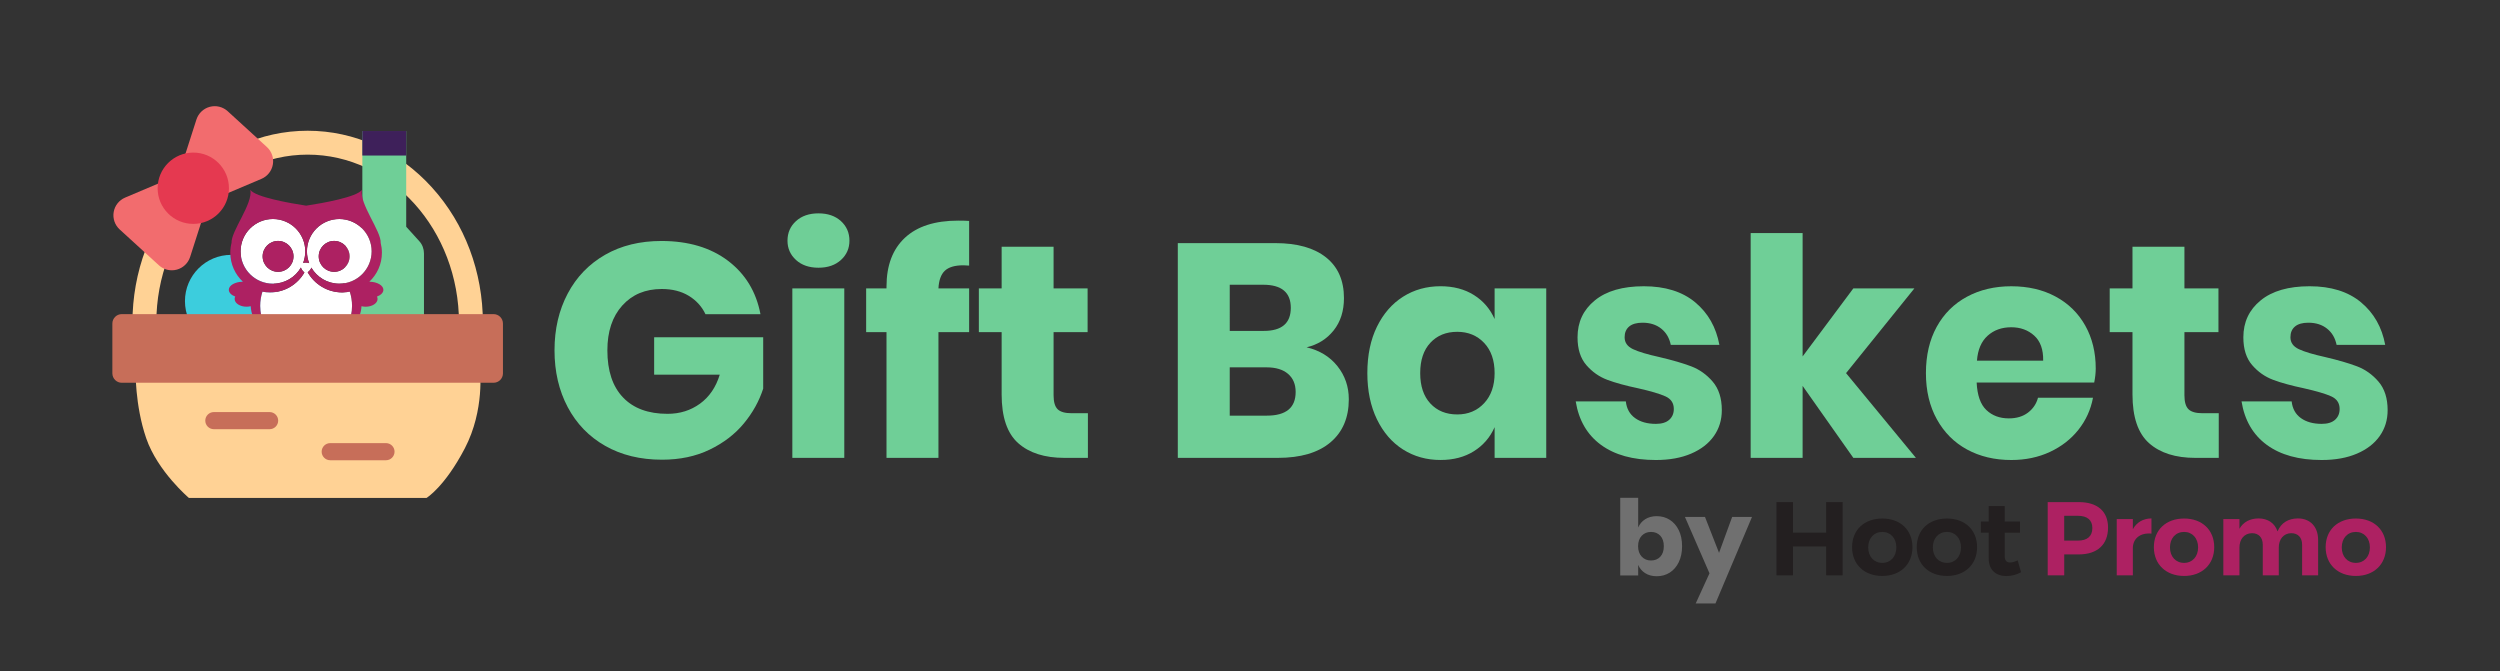 <?xml version="1.0" encoding="utf-8"?>
<!-- Generator: Adobe Illustrator 23.0.1, SVG Export Plug-In . SVG Version: 6.00 Build 0)  -->
<svg version="1.1" id="Layer_3" xmlns="http://www.w3.org/2000/svg" xmlns:xlink="http://www.w3.org/1999/xlink" x="0px" y="0px"
	 viewBox="0 0 1958.84 526" style="enable-background:new 0 0 1958.84 526;" xml:space="preserve">
<rect x="0" y="0" width="1958.84" height="526" fill="#333333" stroke="none"/>
<style type="text/css">
	.st0{fill:#6FCF97;}
	.st1{fill:#AD2162;}
	.st2{fill:#231F20;}
	.st3{fill:#707070;}
	.st4{fill:#FFD295;}
	.st5{fill:#3E205A;}
	.st6{fill:#F26C6E;}
	.st7{fill:#E53950;}
	.st8{fill:#3CCDDD;}
	.st9{fill:#FFFFFF;}
	.st10{fill:#C76E59;}
</style>
<g>
	<g>
		<path class="st0" d="M570.38,204.3c13.64,10.32,22.13,24.28,25.47,41.89h-43.08c-2.86-6.03-7.22-10.83-13.09-14.4
			c-5.87-3.57-12.93-5.35-21.18-5.35c-12.85,0-23.17,4.33-30.94,12.97c-7.78,8.65-11.66,20.35-11.66,35.1
			c0,16.03,4.08,28.32,12.26,36.89c8.17,8.57,19.79,12.85,34.87,12.85c9.68,0,18.17-2.66,25.46-7.97
			c7.3-5.31,12.46-12.89,15.47-22.73h-51.41v-29.27h85.44v40.22c-3.18,9.84-8.25,18.96-15.23,27.37
			c-6.98,8.41-15.91,15.23-26.78,20.47c-10.87,5.24-23.29,7.85-37.25,7.85c-16.98,0-31.81-3.61-44.51-10.83
			c-12.7-7.22-22.49-17.33-29.39-30.35c-6.9-13.01-10.35-27.85-10.35-44.51s3.45-31.49,10.35-44.51
			c6.9-13.01,16.66-23.12,29.27-30.35c12.61-7.22,27.33-10.83,44.15-10.83C539.36,188.83,556.73,193.99,570.38,204.3z"/>
		<path class="st0" d="M623.69,173.24c4.44-4.05,10.31-6.07,17.61-6.07c7.3,0,13.17,2.02,17.61,6.07c4.44,4.05,6.66,9.16,6.66,15.35
			c0,6.03-2.22,11.07-6.66,15.11c-4.44,4.05-10.32,6.07-17.61,6.07c-7.3,0-13.17-2.02-17.61-6.07c-4.44-4.05-6.66-9.08-6.66-15.11
			C617.03,182.4,619.25,177.28,623.69,173.24z M661.53,225.96v132.8h-40.7v-132.8H661.53z"/>
		<path class="st0" d="M754.83,207.87c-6.66,0-11.51,1.43-14.52,4.28c-3.02,2.86-4.68,7.46-5,13.8h24.04v34.27h-24.04v98.53h-40.7
			v-98.53h-15.95v-34.27h15.95v-1.43c0-16.5,4.8-29.23,14.4-38.2c9.6-8.96,23.52-13.45,41.77-13.45c3.81,0,6.66,0.08,8.57,0.24
			v34.99L754.83,207.87z"/>
		<path class="st0" d="M852.41,323.77v34.99h-18.33c-15.55,0-27.65-3.85-36.29-11.54c-8.65-7.69-12.97-20.43-12.97-38.2v-48.79
			h-17.85v-34.27h17.85v-32.61h40.7v32.61h26.66v34.27h-26.66v49.5c0,5.24,1.07,8.89,3.21,10.95c2.14,2.06,5.75,3.09,10.83,3.09
			H852.41z"/>
		<path class="st0" d="M1047.92,286.88c5.95,7.46,8.92,16.11,8.92,25.94c0,14.44-4.8,25.7-14.4,33.8
			c-9.6,8.09-23.36,12.14-41.29,12.14h-78.3V190.49h76.4c17.14,0,30.38,3.73,39.75,11.19c9.36,7.46,14.04,18.09,14.04,31.89
			c0,10.16-2.7,18.6-8.09,25.35c-5.4,6.75-12.46,11.15-21.18,13.21C1033.91,274.51,1041.97,279.43,1047.92,286.88z M963.55,259.28
			h26.66c14.12,0,21.18-6.03,21.18-18.09c0-12.06-7.22-18.09-21.66-18.09h-26.18V259.28z M1015.19,307.11
			c0-6.03-1.99-10.75-5.95-14.16c-3.97-3.41-9.6-5.12-16.9-5.12h-28.8v37.84h29.04C1007.66,325.68,1015.19,319.49,1015.19,307.11z"
			/>
		<path class="st0" d="M1154.9,231.19c7.3,4.6,12.69,10.87,16.18,18.8v-24.04h40.46v132.8h-40.46v-24.04
			c-3.49,7.94-8.89,14.2-16.18,18.8c-7.3,4.6-16.03,6.9-26.18,6.9c-10.95,0-20.75-2.74-29.39-8.21
			c-8.65-5.47-15.47-13.37-20.47-23.68c-5-10.31-7.5-22.37-7.5-36.18c0-13.96,2.5-26.06,7.5-36.29c5-10.23,11.82-18.09,20.47-23.56
			c8.65-5.47,18.44-8.21,29.39-8.21C1138.87,224.29,1147.6,226.59,1154.9,231.19z M1120.75,268.56c-5.32,5.71-7.97,13.65-7.97,23.8
			c0,10.16,2.66,18.09,7.97,23.8c5.31,5.71,12.33,8.57,21.06,8.57c8.57,0,15.59-2.93,21.06-8.81c5.47-5.87,8.21-13.72,8.21-23.56
			c0-10-2.74-17.89-8.21-23.68c-5.47-5.79-12.5-8.69-21.06-8.69C1133.08,259.99,1126.06,262.85,1120.75,268.56z"/>
		<path class="st0" d="M1328.28,236.9c10.07,8.41,16.38,19.52,18.92,33.32h-38.08c-1.11-5.39-3.61-9.64-7.5-12.73
			c-3.89-3.09-8.77-4.64-14.64-4.64c-4.6,0-8.09,0.99-10.47,2.98c-2.38,1.99-3.57,4.8-3.57,8.45c0,4.13,2.18,7.22,6.54,9.28
			c4.36,2.06,11.22,4.13,20.59,6.19c10.15,2.38,18.48,4.8,24.99,7.26c6.5,2.46,12.14,6.47,16.9,12.02
			c4.76,5.56,7.14,13.01,7.14,22.37c0,7.62-2.06,14.36-6.19,20.23c-4.13,5.87-10.08,10.47-17.85,13.8c-7.78,3.33-16.98,5-27.61,5
			c-17.93,0-32.29-3.96-43.08-11.9c-10.79-7.93-17.37-19.28-19.75-34.03h39.27c0.63,5.71,3.05,10.08,7.26,13.09
			c4.2,3.02,9.64,4.52,16.3,4.52c4.6,0,8.09-1.07,10.47-3.21s3.57-4.96,3.57-8.45c0-4.6-2.18-7.89-6.54-9.88
			c-4.37-1.98-11.46-4.08-21.3-6.31c-9.84-2.06-17.93-4.28-24.28-6.66c-6.35-2.38-11.82-6.23-16.42-11.54
			c-4.6-5.31-6.9-12.57-6.9-21.78c0-11.9,4.52-21.54,13.57-28.92c9.04-7.38,21.81-11.07,38.32-11.07
			C1304.76,224.29,1318.2,228.5,1328.28,236.9z"/>
		<path class="st0" d="M1452.16,358.76l-39.75-56.41v56.41h-40.7V182.64h40.7v96.63l39.75-53.31H1500l-53.55,66.4l54.74,66.4
			H1452.16z"/>
		<path class="st0" d="M1640.89,299.74h-92.11c0.48,10,3.01,17.18,7.62,21.54c4.6,4.37,10.47,6.54,17.61,6.54
			c6.03,0,11.03-1.51,14.99-4.52c3.96-3.01,6.58-6.9,7.85-11.66h43.08c-1.75,9.36-5.56,17.73-11.42,25.11
			c-5.87,7.38-13.33,13.17-22.37,17.37c-9.04,4.21-19.12,6.31-30.23,6.31c-13.01,0-24.55-2.74-34.63-8.21
			c-10.08-5.47-17.97-13.37-23.68-23.68c-5.71-10.31-8.57-22.37-8.57-36.18c0-13.96,2.82-26.06,8.45-36.29
			c5.63-10.23,13.53-18.09,23.68-23.56c10.15-5.47,21.74-8.21,34.75-8.21c13.17,0,24.75,2.7,34.75,8.09
			c10,5.4,17.73,12.97,23.21,22.73c5.47,9.76,8.21,20.98,8.21,33.68C1642.08,292.12,1641.68,295.77,1640.89,299.74z M1593.88,262.96
			c-4.84-4.36-10.83-6.54-17.97-6.54c-7.46,0-13.65,2.22-18.56,6.66c-4.92,4.44-7.7,10.95-8.33,19.52h51.88
			C1601.06,273.88,1598.72,267.33,1593.88,262.96z"/>
		<path class="st0" d="M1738.47,323.77v34.99h-18.33c-15.55,0-27.65-3.85-36.29-11.54c-8.65-7.69-12.97-20.43-12.97-38.2v-48.79
			h-17.85v-34.27h17.85v-32.61h40.7v32.61h26.66v34.27h-26.66v49.5c0,5.24,1.07,8.89,3.21,10.95c2.14,2.06,5.75,3.09,10.83,3.09
			H1738.47z"/>
		<path class="st0" d="M1849.97,236.9c10.07,8.41,16.38,19.52,18.92,33.32h-38.08c-1.11-5.39-3.61-9.64-7.5-12.73
			c-3.89-3.09-8.77-4.64-14.64-4.64c-4.6,0-8.09,0.99-10.47,2.98c-2.38,1.99-3.57,4.8-3.57,8.45c0,4.13,2.18,7.22,6.54,9.28
			c4.36,2.06,11.22,4.13,20.59,6.19c10.15,2.38,18.48,4.8,24.99,7.26c6.5,2.46,12.14,6.47,16.9,12.02
			c4.76,5.56,7.14,13.01,7.14,22.37c0,7.62-2.06,14.36-6.19,20.23c-4.13,5.87-10.08,10.47-17.85,13.8c-7.78,3.33-16.98,5-27.61,5
			c-17.93,0-32.29-3.96-43.08-11.9c-10.79-7.93-17.37-19.28-19.75-34.03h39.27c0.63,5.71,3.05,10.08,7.26,13.09
			c4.2,3.02,9.64,4.52,16.3,4.52c4.6,0,8.09-1.07,10.47-3.21s3.57-4.96,3.57-8.45c0-4.6-2.18-7.89-6.54-9.88
			c-4.37-1.98-11.46-4.08-21.3-6.31c-9.84-2.06-17.93-4.28-24.28-6.66c-6.35-2.38-11.82-6.23-16.42-11.54
			c-4.6-5.31-6.9-12.57-6.9-21.78c0-11.9,4.52-21.54,13.57-28.92c9.04-7.38,21.81-11.07,38.32-11.07
			C1826.44,224.29,1839.89,228.5,1849.97,236.9z"/>
	</g>
	<g>
		<g>
			<path class="st1" d="M1651.73,413.33c0,13.36-8.36,21.07-22.95,21.07h-11.39v16.4h-12.95v-57.38h24.35
				C1643.37,393.41,1651.73,400.63,1651.73,413.33z M1639.43,413.74c0-6.39-4.1-9.59-11.31-9.59h-10.74v19.43h10.74
				C1635.33,423.58,1639.43,420.3,1639.43,413.74z"/>
			<path class="st1" d="M1685.75,406.2v11.89c-9.02-0.82-14.59,4.02-14.59,11.48v21.23h-12.62v-44.1h12.62v7.95
				C1674.19,409.23,1679.19,406.28,1685.75,406.2z"/>
			<path class="st1" d="M1734.93,428.74c0,13.44-9.51,22.54-23.61,22.54c-14.18,0-23.69-9.1-23.69-22.54
				c0-13.53,9.51-22.46,23.69-22.46C1725.42,406.28,1734.93,415.22,1734.93,428.74z M1700.25,428.91c0,7.21,4.51,12.13,11.07,12.13
				c6.48,0,10.98-4.92,10.98-12.13c0-7.21-4.51-12.13-10.98-12.13C1704.76,416.78,1700.25,421.7,1700.25,428.91z"/>
			<path class="st1" d="M1816.33,423.09v27.71h-12.54v-24.02c0-5.66-3.28-9.02-8.53-9.02c-6.07,0.08-9.76,4.84-9.76,11.23v21.81
				h-12.54v-24.02c0-5.66-3.28-9.02-8.44-9.02c-6.15,0.08-9.84,4.84-9.84,11.23v21.81h-12.62v-44.1h12.62v7.62
				c3.11-5.41,8.28-8.03,14.92-8.12c7.46,0,12.79,3.77,14.92,10.17c2.87-6.8,8.44-10.08,15.9-10.17
				C1810.18,406.2,1816.33,412.76,1816.33,423.09z"/>
			<path class="st1" d="M1869.53,428.74c0,13.44-9.51,22.54-23.61,22.54c-14.18,0-23.69-9.1-23.69-22.54
				c0-13.53,9.51-22.46,23.69-22.46C1860.02,406.28,1869.53,415.22,1869.53,428.74z M1834.85,428.91c0,7.21,4.51,12.13,11.07,12.13
				c6.48,0,10.98-4.92,10.98-12.13c0-7.21-4.51-12.13-10.98-12.13C1839.36,416.78,1834.85,421.7,1834.85,428.91z"/>
		</g>
		<g>
			<path class="st2" d="M1404.86,393.41v23.94h25.99v-23.94h12.95v57.38h-12.95v-22.63h-25.99v22.63h-12.95v-57.38H1404.86z"/>
			<path class="st2" d="M1498.47,428.74c0,13.44-9.51,22.54-23.61,22.54c-14.18,0-23.69-9.1-23.69-22.54
				c0-13.53,9.51-22.46,23.69-22.46C1488.96,406.28,1498.47,415.22,1498.47,428.74z M1463.8,428.91c0,7.21,4.51,12.13,11.07,12.13
				c6.48,0,10.98-4.92,10.98-12.13c0-7.21-4.51-12.13-10.98-12.13C1468.31,416.78,1463.8,421.7,1463.8,428.91z"/>
			<path class="st2" d="M1549.13,428.74c0,13.44-9.51,22.54-23.61,22.54c-14.18,0-23.69-9.1-23.69-22.54
				c0-13.53,9.51-22.46,23.69-22.46C1539.62,406.28,1549.13,415.22,1549.13,428.74z M1514.46,428.91c0,7.21,4.51,12.13,11.07,12.13
				c6.48,0,10.98-4.92,10.98-12.13c0-7.21-4.51-12.13-10.98-12.13C1518.96,416.78,1514.46,421.7,1514.46,428.91z"/>
			<path class="st2" d="M1583.56,448.34c-3.28,1.89-7.38,3.03-11.48,3.03c-7.87,0-13.85-4.51-13.85-13.61v-20.41h-6.15v-8.69h6.15
				v-12.13h12.54v12.13h11.97v8.77h-11.97v18.2c0,3.69,1.56,5.16,4.26,5.08c1.64,0,3.61-0.57,5.9-1.64L1583.56,448.34z"/>
		</g>
	</g>
	<g>
		<path class="st3" d="M1308.3,407.28c2.99,1.89,5.35,4.61,7.08,8.14c1.73,3.54,2.59,7.72,2.59,12.55c0,4.77-0.86,8.94-2.59,12.5
			c-1.73,3.57-4.09,6.29-7.08,8.19c-2.99,1.89-6.38,2.84-10.16,2.84c-3.51,0-6.53-0.79-9.05-2.39c-2.52-1.59-4.36-3.76-5.51-6.5
			v8.31h-14.07v-60.88h14.07v23.28c1.15-2.74,2.99-4.91,5.51-6.5c2.52-1.59,5.54-2.39,9.05-2.39
			C1301.93,404.44,1305.31,405.39,1308.3,407.28z M1286.34,419.79c-1.89,2-2.84,4.73-2.84,8.19c0,3.4,0.95,6.12,2.84,8.15
			c1.89,2.03,4.32,3.04,7.28,3.04c3.02,0,5.44-0.99,7.28-2.96c1.84-1.97,2.76-4.72,2.76-8.23c0-3.51-0.92-6.25-2.76-8.23
			c-1.84-1.97-4.26-2.96-7.28-2.96C1290.66,416.78,1288.23,417.79,1286.34,419.79z"/>
		<path class="st3" d="M1335.91,405.02l11.02,28.14l10.28-28.14h15.55l-28.63,67.79h-15.47l10.78-23.61l-19.25-44.18H1335.91z"/>
	</g>
	<g>
		<g>
			<g>
				<path class="st4" d="M338.46,146.87c-25.96-28.65-60.55-44.43-97.4-44.43s-71.44,15.78-97.4,44.43
					c-25.73,28.39-39.89,66.08-39.89,106.12c0,6.5,0.38,12.93,1.11,19.28c6.28,0.28,12.61,0.4,18.95,0.52
					c-0.88-6.46-1.34-13.07-1.34-19.8c0-72.69,53.19-131.83,118.57-131.83c65.38,0,118.57,59.14,118.57,131.83
					c0,8.02-0.65,15.87-1.89,23.5c6.36-0.38,12.72-0.74,19.08-0.84c1.02-7.44,1.54-15,1.54-22.66
					C378.36,212.95,364.19,175.26,338.46,146.87z"/>
			</g>
		</g>
		<g>
			<path class="st0" d="M328.65,189.11l-10.37-11.46h0v-74.98h-34.37v74.98l-10.37,11.46c-2.27,2.51-3.54,5.91-3.54,9.46v69.38
				l13.91,15.38h34.37l13.91-15.38v-69.38C332.19,195.02,330.92,191.61,328.65,189.11z"/>
			<g>
				<rect x="283.91" y="102.66" class="st5" width="34.37" height="19.21"/>
			</g>
		</g>
		<g>
			<path class="st6" d="M209.12,115.2l-30.73-28.07c-3.78-3.46-9.07-4.75-14.02-3.43c-4.95,1.32-8.89,5.07-10.46,9.95L140,137.04
				l-41.96,17.78c-4.72,2-8.1,6.26-8.96,11.31c-0.87,5.05,0.9,10.2,4.68,13.65l30.73,28.07c2.81,2.56,6.44,3.94,10.15,3.94
				c1.29,0,2.59-0.17,3.87-0.51c4.95-1.32,8.89-5.07,10.46-9.95l13.91-43.39l41.96-17.78c4.72-2,8.1-6.26,8.96-11.31
				C214.67,123.8,212.91,118.65,209.12,115.2z"/>
			<g>
				<circle class="st7" cx="151.45" cy="147.49" r="27.94"/>
			</g>
		</g>
		<g>
			<circle class="st8" cx="181.15" cy="235.92" r="36.23"/>
		</g>
		<g>
			<path class="st9" d="M275.85,239.67c0-3.88-0.62-7.62-1.76-11.13c-1.93,0.37-3.91,0.57-5.95,0.57
				c-11.61,0-21.73-6.37-27.07-15.81c1.51-1.03,2.52-2.37,2.87-3.63c4.39,7.54,12.56,12.6,21.91,12.6c14,0,25.34-11.35,25.34-25.34
				c0-14-11.35-25.34-25.34-25.34c-13.99,0-25.34,11.35-25.34,25.34c0,3.27,0.63,6.39,1.75,9.26c-0.68-0.28-1.55-0.45-2.64-0.45
				c-0.86,0-1.57,0.11-2.13,0.31c1.09-2.83,1.7-5.9,1.7-9.12c0-14-11.35-25.34-25.34-25.34c-14,0-25.34,11.35-25.34,25.34
				c0,14,11.35,25.34,25.34,25.34c9.37,0,17.54-5.09,21.93-12.65c0.39,1.39,1.45,2.85,2.75,3.84c-5.36,9.34-15.43,15.64-26.97,15.64
				c-2.03,0-4.02-0.2-5.94-0.57c-1.14,3.5-1.76,7.24-1.76,11.13c0,10.52,4.52,19.99,11.72,26.58c-0.56-0.29-1.11-0.6-1.66-0.91
				c3.55,2.96,7.71,5.31,12.27,6.9c0.5-0.96,1.13-1.57,1.58-1.57c0.51,0,1.24,0.76,1.76,1.93c0.52-1.17,1.25-1.93,1.76-1.93
				c0.51,0,1.24,0.76,1.76,1.93c0.52-1.17,1.25-1.93,1.76-1.93c0.74,0,1.94,1.6,2.3,3.75c0.9,0.06,1.8,0.1,2.72,0.1
				c0.94,0,1.86-0.04,2.78-0.1c0.36-2.15,1.56-3.75,2.3-3.75c0.51,0,1.24,0.76,1.76,1.93c0.52-1.17,1.25-1.93,1.76-1.93
				c0.51,0,1.24,0.76,1.76,1.93c0.52-1.17,1.25-1.93,1.76-1.93c0.45,0,1.07,0.6,1.57,1.55c4.49-1.57,8.58-3.87,12.09-6.77
				c-0.48,0.27-0.96,0.55-1.46,0.81C271.33,259.67,275.85,250.2,275.85,239.67z M261.82,188.77c6.68,0,12.1,5.42,12.1,12.1
				c0,6.68-5.42,12.1-12.1,12.1c-6.68,0-12.1-5.42-12.1-12.1C249.72,194.19,255.14,188.77,261.82,188.77z M217.87,212.98
				c-6.69,0-12.1-5.42-12.1-12.1c0-6.68,5.42-12.1,12.1-12.1c6.68,0,12.1,5.42,12.1,12.1C229.98,207.56,224.56,212.98,217.87,212.98
				z"/>
			<path class="st1" d="M229.98,200.88c0-6.68-5.42-12.1-12.1-12.1c-6.69,0-12.1,5.42-12.1,12.1c0,6.68,5.42,12.1,12.1,12.1
				C224.56,212.98,229.98,207.56,229.98,200.88z"/>
			<path class="st1" d="M261.82,212.98c6.68,0,12.1-5.42,12.1-12.1c0-6.68-5.42-12.1-12.1-12.1c-6.68,0-12.1,5.42-12.1,12.1
				C249.72,207.56,255.14,212.98,261.82,212.98z"/>
			<path class="st1" d="M234.8,270.67c-0.51,0-1.24,0.76-1.76,1.93c-0.52-1.17-1.25-1.93-1.76-1.93c-0.51,0-1.24,0.76-1.76,1.93
				c-0.52-1.17-1.25-1.93-1.76-1.93c-0.45,0-1.08,0.6-1.58,1.57c-0.1,0.2-0.2,0.41-0.29,0.64c-0.32,0.8-0.53,1.76-0.53,2.79
				c0,2.76,1.53,4.99,2.41,4.99c0.51,0,1.24-0.76,1.76-1.93c0.52,1.17,1.25,1.93,1.76,1.93c0.51,0,1.24-0.76,1.76-1.93
				c0.52,1.17,1.25,1.93,1.76,1.93c0.88,0,2.41-2.24,2.41-4.99c0-0.03,0-0.06,0-0.09c0-0.4-0.04-0.78-0.11-1.15
				C236.74,272.26,235.54,270.67,234.8,270.67z"/>
			<path class="st1" d="M251.93,270.67c-0.51,0-1.24,0.76-1.76,1.93c-0.52-1.17-1.25-1.93-1.76-1.93c-0.51,0-1.24,0.76-1.76,1.93
				c-0.52-1.17-1.25-1.93-1.76-1.93c-0.74,0-1.94,1.59-2.3,3.75c-0.06,0.37-0.1,0.76-0.11,1.16c0,0.03,0,0.06,0,0.09
				c0,2.76,1.53,4.99,2.41,4.99c0.51,0,1.24-0.76,1.76-1.93c0.52,1.17,1.25,1.93,1.76,1.93c0.51,0,1.24-0.76,1.76-1.93
				c0.52,1.17,1.25,1.93,1.76,1.93c0.88,0,2.41-2.24,2.41-4.99c0-1.03-0.21-1.99-0.53-2.79c-0.09-0.24-0.2-0.45-0.3-0.65
				C253,271.26,252.38,270.67,251.93,270.67z"/>
			<path class="st1" d="M289.39,220.72c6.06-5.67,9.85-13.74,9.85-22.7c0-2.65-0.33-5.21-0.95-7.67
				c0.52-9.14-16.85-30.73-14.74-41.58c-3.73,5.6-30.82,10.41-43.69,12.38c-12.87-1.97-39.95-6.77-43.69-12.38
				c2.1,10.83-15.19,32.34-14.75,41.52c-0.63,2.47-0.97,5.06-0.97,7.73c0,8.96,3.79,17.03,9.85,22.7
				c-6.11,0.07-11.02,2.88-11.02,6.35c0,2.21,1.99,4.15,5.02,5.29c-0.29,0.59-0.45,1.21-0.45,1.86c0,3.36,4.17,6.09,9.31,6.09
				c1.16,0,2.26-0.14,3.28-0.4c0.55,10.41,7.29,19.59,17.47,25.43c0.54,0.31,1.09,0.62,1.66,0.91c-7.2-6.58-11.72-16.05-11.72-26.58
				c0-3.88,0.62-7.62,1.76-11.13c1.92,0.37,3.91,0.57,5.94,0.57c11.54,0,21.61-6.3,26.97-15.64c-1.3-0.99-2.36-2.45-2.75-3.84
				c-4.39,7.56-12.56,12.65-21.93,12.65c-14,0-25.34-11.35-25.34-25.34c0-14,11.35-25.34,25.34-25.34
				c13.99,0,25.34,11.35,25.34,25.34c0,3.22-0.61,6.29-1.7,9.12c0.56-0.19,1.27-0.31,2.13-0.31c1.1,0,1.97,0.17,2.64,0.45
				c-1.13-2.87-1.75-5.99-1.75-9.26c0-14,11.35-25.34,25.34-25.34c14,0,25.34,11.35,25.34,25.34c0,14-11.35,25.34-25.34,25.34
				c-9.35,0-17.51-5.07-21.91-12.6c-0.35,1.26-1.36,2.6-2.87,3.63c5.34,9.43,15.46,15.81,27.07,15.81c2.03,0,4.02-0.2,5.95-0.57
				c1.14,3.5,1.76,7.24,1.76,11.13c0,10.52-4.52,19.99-11.72,26.58c0.5-0.26,0.98-0.53,1.46-0.81
				c10.29-5.83,17.11-15.06,17.66-25.53c1.02,0.25,2.13,0.4,3.28,0.4c5.14,0,9.31-2.73,9.31-6.09c0-0.65-0.16-1.27-0.45-1.86
				c3.02-1.14,5.02-3.08,5.02-5.29C300.41,223.61,295.5,220.8,289.39,220.72z"/>
		</g>
		<g>
			<path class="st4" d="M334.17,390.17H148.04c0,0-24.53-20.78-33.49-46.8c-8.96-26.02-8.33-53.96-8.33-53.96h269.78
				c0,0,4.02,31.54-11.77,61.84C348.43,381.55,334.17,390.17,334.17,390.17z"/>
		</g>
		<g>
			<path class="st10" d="M386.7,299.91H95.42c-4.08,0-7.38-3.3-7.38-7.38V253.5c0-4.08,3.3-7.38,7.38-7.38H386.7
				c4.08,0,7.38,3.3,7.38,7.38v39.04C394.08,296.61,390.78,299.91,386.7,299.91z"/>
		</g>
		<path class="st10" d="M211.26,336.29h-43.71c-3.69,0-6.71-3.02-6.71-6.71l0,0c0-3.69,3.02-6.71,6.71-6.71h43.71
			c3.69,0,6.71,3.02,6.71,6.71l0,0C217.96,333.27,214.95,336.29,211.26,336.29z"/>
		<path class="st10" d="M302.44,360.62h-43.71c-3.69,0-6.71-3.02-6.71-6.71v0c0-3.69,3.02-6.71,6.71-6.71h43.71
			c3.69,0,6.71,3.02,6.71,6.71v0C309.15,357.6,306.13,360.62,302.44,360.62z"/>
	</g>
</g>
</svg>
